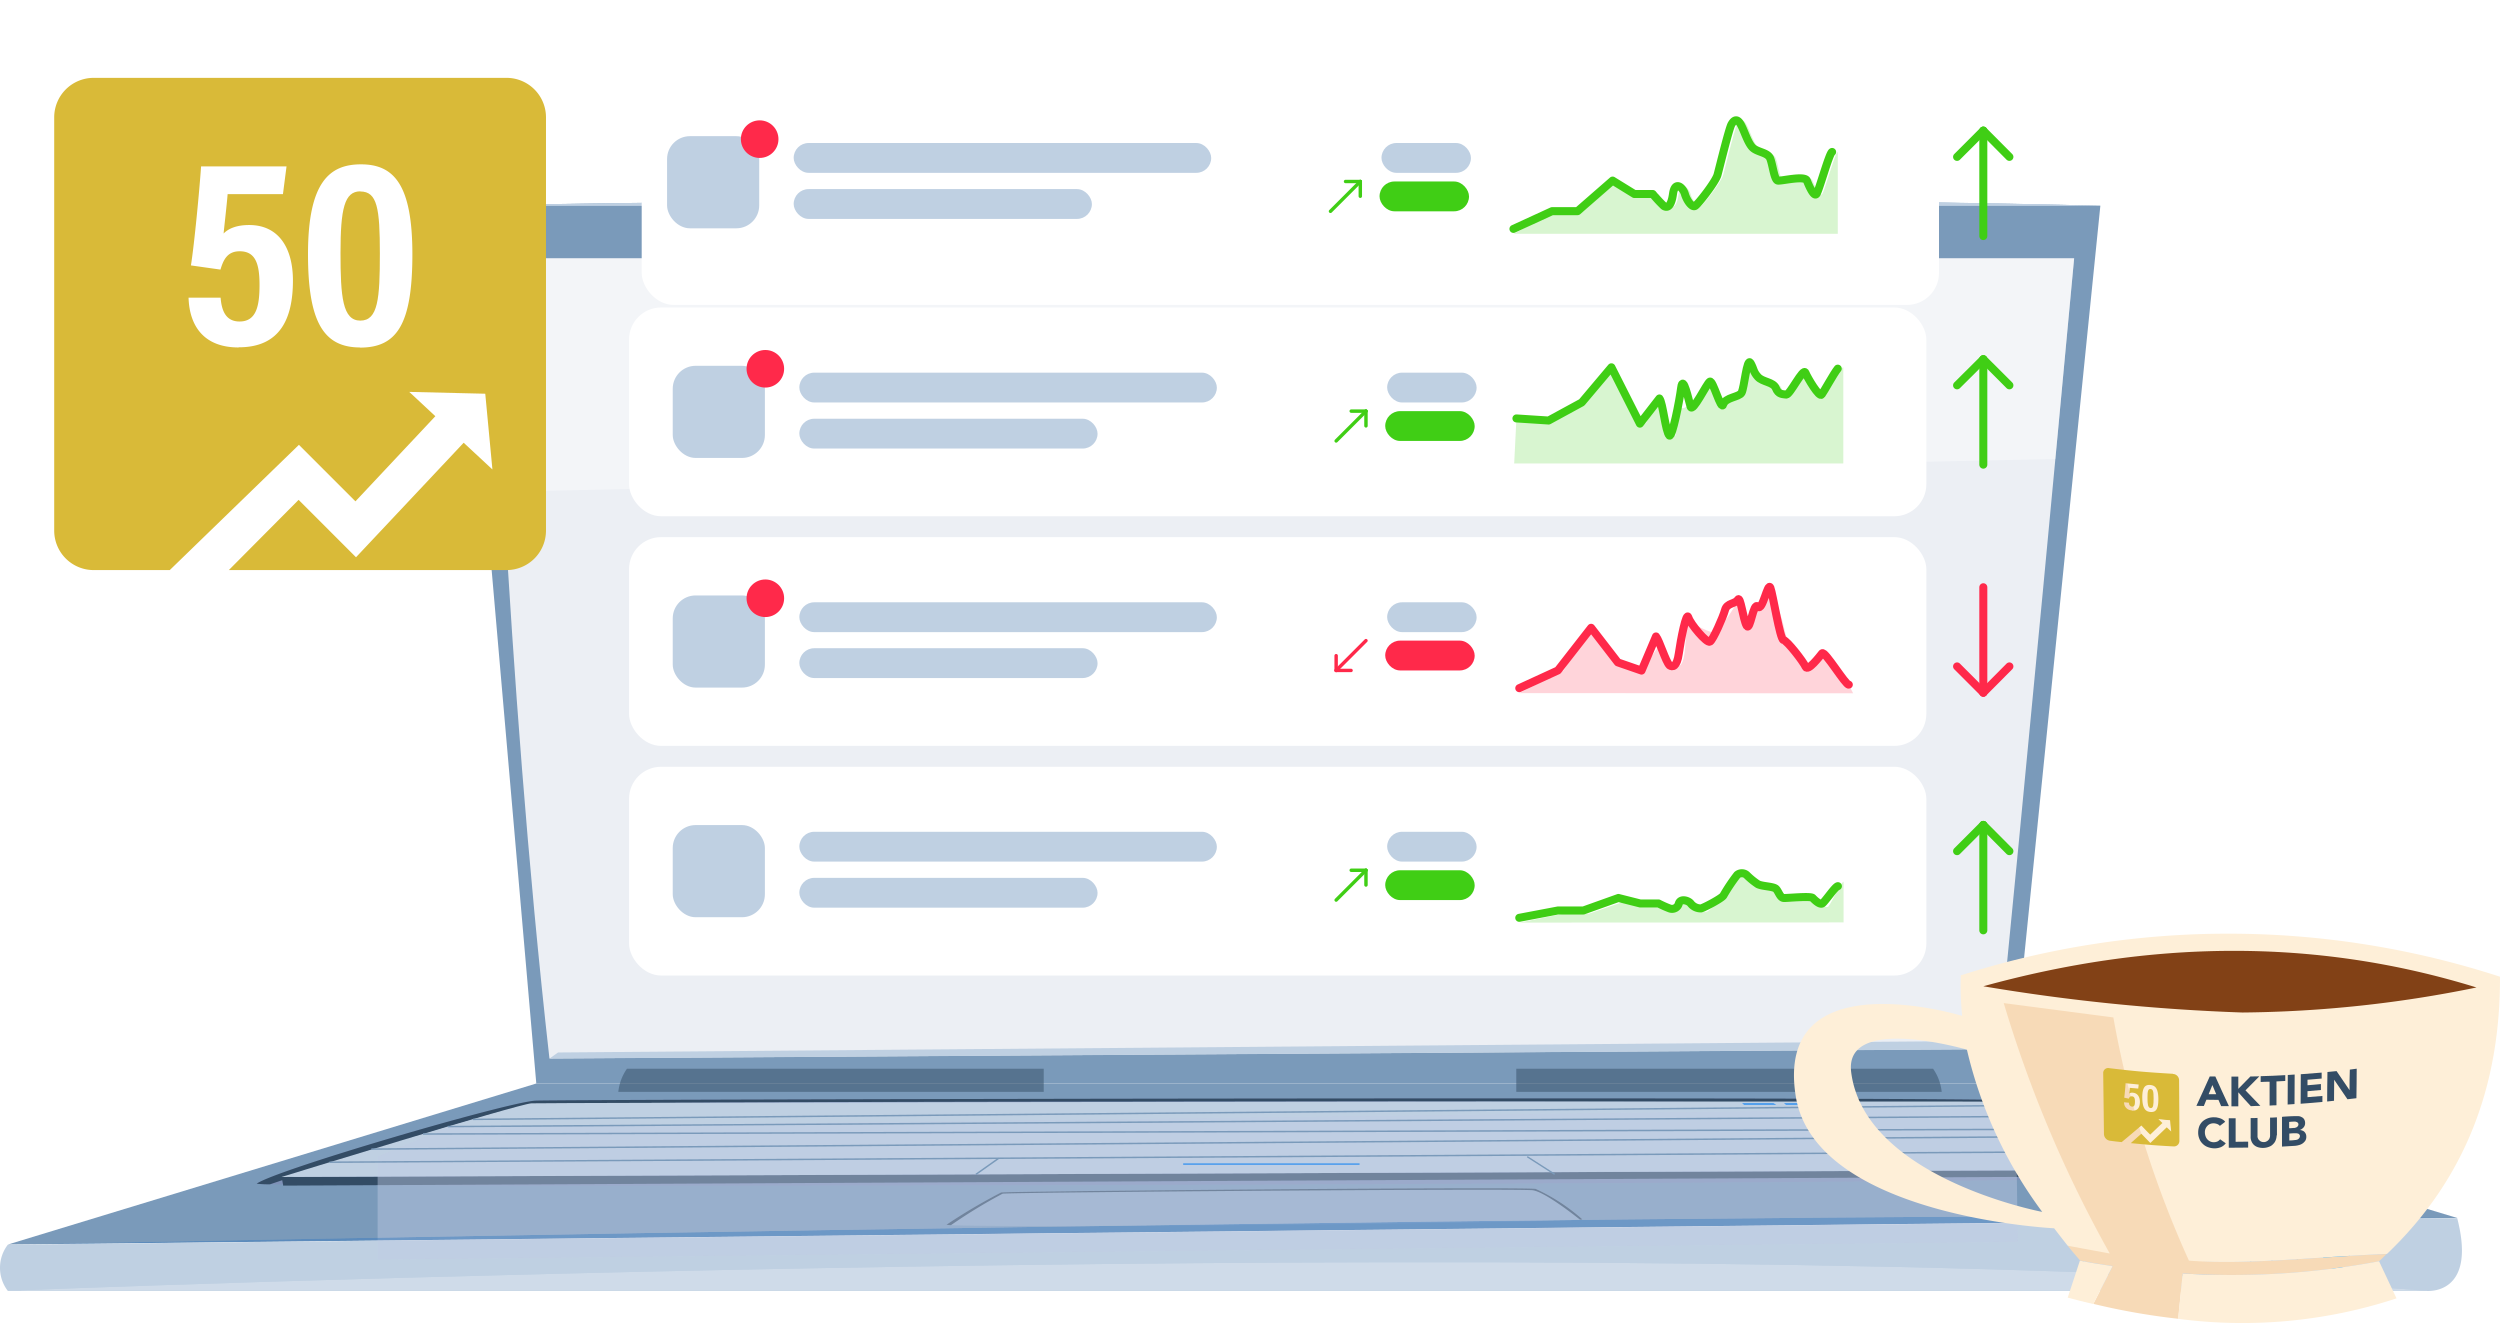 <svg xmlns="http://www.w3.org/2000/svg" xmlns:xlink="http://www.w3.org/1999/xlink" width="545.885" height="288.889" viewBox="0 0 545.885 288.889"><defs><style>.a,.av,.aw,.az,.ba,.bf,.bg{fill:none;}.b{clip-path:url(#a);}.c{fill:url(#b);}.d{fill:#eceff4;}.ac,.ad,.al,.d,.i,.j,.m,.n,.p,.y{fill-rule:evenodd;}.e,.i{fill:#bfd0e2;}.f{clip-path:url(#c);}.g{clip-path:url(#d);}.h{fill:#7a9aba;}.j,.n,.r{fill:#334c65;}.j{opacity:0.5;}.j,.t{isolation:isolate;}.k{opacity:0.2;}.l{clip-path:url(#e);}.m{fill:#8e6faf;}.o{clip-path:url(#f);}.p{fill:#f2f6fa;}.q{clip-path:url(#g);}.s{clip-path:url(#h);}.ac,.ap,.t{fill:#3377be;}.t{opacity:0.3;}.u{clip-path:url(#i);}.v{fill:url(#j);}.w{opacity:0.44;}.x{clip-path:url(#k);}.y{fill:#c0cae3;}.z{clip-path:url(#l);}.aa{opacity:0.52;}.ab{clip-path:url(#m);}.ad,.as{fill:#fff;}.ae{opacity:0.83;}.af{clip-path:url(#n);}.ag{clip-path:url(#o);}.ah{opacity:0.29;}.ai{fill:url(#p);}.aj{clip-path:url(#q);}.ak,.al{fill:#3994ef;}.am{clip-path:url(#r);}.an{clip-path:url(#s);}.ao{opacity:0.42;}.aq{opacity:0.38;}.ar{clip-path:url(#t);}.at{fill:#d9ba38;}.au{fill:#40ce15;}.av,.aw,.bf{stroke:#40ce15;}.av,.aw,.az,.ba,.bf,.bg{stroke-linecap:round;}.av,.az,.bf,.bg{stroke-miterlimit:10;}.av,.az{stroke-width:0.75px;}.aw,.ba{stroke-linejoin:round;}.aw,.ba,.bf,.bg{stroke-width:1.75px;}.ax{fill:rgba(64,206,21,0.2);}.ay{fill:#ff294a;}.az,.ba,.bg{stroke:#ff294a;}.bb{fill:rgba(255,41,74,0.2);}.bc{fill:#f7dab7;}.bd{fill:#feefd8;}.be{fill:#824116;}.bh{filter:url(#u);}</style><clipPath id="a"><path class="a" d="M33.3,13.578,49.971,205.259H372.054L391.492,13.578C335.1,12.341,276.523,11.95,223.45,11.95c-106.113,0-190.118,1.628-190.118,1.628" transform="translate(-33.3 -11.95)"/></clipPath><radialGradient id="b" cx="0.219" cy="2.305" r="0.64" gradientTransform="matrix(0.54, 0, 0, -1.326, -4.588, -34.164)" gradientUnits="objectBoundingBox"><stop offset="0" stop-color="#bfd0e2"/><stop offset="1" stop-color="#7a9aba"/></radialGradient><clipPath id="c"><path class="a" d="M33.3,13.578H391.492c-52.161-1.237-109.336-1.628-162.409-1.628C122.97,11.95,33.3,13.578,33.3,13.578" transform="translate(-33.3 -11.95)"/></clipPath><clipPath id="d"><path class="a" d="M118.373,71.343,2.98,106.507l534.83-5.8-97.354-29.4Z" transform="translate(-2.98 -71.31)"/></clipPath><clipPath id="e"><rect class="a" width="440.146" height="19.048"/></clipPath><clipPath id="f"><rect class="a" width="138.868" height="8.238"/></clipPath><clipPath id="g"><path class="a" d="M21.34,78.718l.358,1.888,431.876-2.182-.358-1.335Z" transform="translate(-21.34 -77.09)"/></clipPath><clipPath id="h"><path class="a" d="M75.933,72.943c-2.9.13-54.6,16.085-54.6,16.085l431.908-1.661s-49.687-14.392-53.17-14.717c-.879-.1-21.424-.13-51.835-.13-91.038,0-270.118.293-272.3.423" transform="translate(-21.33 -72.52)"/></clipPath><clipPath id="i"><path class="a" d="M158.24,84.89a2.947,2.947,0,1,0,2.963-2.93h0a2.967,2.967,0,0,0-2.963,2.93" transform="translate(-158.24 -81.96)"/></clipPath><radialGradient id="j" cx="0.707" cy="5.178" r="0.5" gradientTransform="matrix(1, 0, 0, -1, 0, -1795.759)" gradientUnits="objectBoundingBox"><stop offset="0" stop-color="aqua"/><stop offset="0.99" stop-color="#26a9ff"/><stop offset="1" stop-color="#26a9ff"/></radialGradient><clipPath id="k"><rect class="a" width="358.16" height="33.081"/></clipPath><clipPath id="l"><path class="a" d="M41.188,71,39.3,72.335l316.418-2.051-1.661-1.823Z" transform="translate(-39.3 -68.46)"/></clipPath><clipPath id="m"><rect class="a" width="8.791" height="8.791"/></clipPath><clipPath id="n"><rect class="a" width="528.058" height="6.219"/></clipPath><clipPath id="o"><path class="a" d="M2.98,89.542s346.666-14.033,528.058,0Z" transform="translate(-2.98 -83.304)"/></clipPath><linearGradient id="p" x1="-6.654" y1="-146.559" x2="-6.648" y2="-146.559" gradientUnits="objectBoundingBox"><stop offset="0" stop-color="#7c7ca5"/><stop offset="0.99" stop-color="#fff"/><stop offset="1" stop-color="#fff"/></linearGradient><clipPath id="q"><rect class="a" width="323.614" height="29.89"/></clipPath><clipPath id="r"><rect class="a" width="534.83" height="6.219"/></clipPath><clipPath id="s"><path class="a" d="M2.98,86.436s408.888-8.173,534.83-5.8L2.98,86.436Z" transform="translate(-2.98 -80.207)"/></clipPath><clipPath id="t"><rect class="a" width="345.331" height="50.924"/></clipPath><filter id="u" x="119.117" y="0" width="325.272" height="87.584" filterUnits="userSpaceOnUse"><feOffset dx="4" dy="4" input="SourceAlpha"/><feGaussianBlur stdDeviation="7" result="v"/><feFlood flood-color="#7a9aba" flood-opacity="0.302"/><feComposite operator="in" in2="v"/><feComposite in="SourceGraphic"/></filter></defs><g transform="translate(-2.455 13.12)"><g transform="translate(2.455 30.156)"><g transform="translate(100.431 0)"><g class="b"><g transform="translate(0 0)"><rect class="c" width="358.192" height="193.309"/></g></g></g><g transform="translate(107.562 13.122)"><path class="d" d="M380.821,15.98H35.49S38.29,105.357,47.9,190.7l316.418-2.051s6.447-64.4,16.508-172.666" transform="translate(-35.49 -15.98)"/></g><g transform="translate(100.431)"><path class="e" d="M33.3,13.578H391.492c-52.161-1.237-109.336-1.628-162.409-1.628C122.97,11.95,33.3,13.578,33.3,13.578" transform="translate(-33.3 -11.95)"/><g class="f"><g transform="translate(0)"><rect class="e" width="358.192" height="1.628"/></g></g></g><g transform="translate(1.709 193.276)"><g class="g"><g transform="translate(0 0.033)"><rect class="h" width="534.83" height="35.197"/></g></g></g><g transform="translate(0 190.085)"><path class="i" d="M4.164,86.146a8.3,8.3,0,0,0,0,10.094H532.222s11.2,1.2,6.773-15.889l-534.83,5.8Z" transform="translate(-2.455 -47.725)"/><path class="j" d="M43.92,75.377a10.842,10.842,0,0,1,1.888-5.047h91.005v5.047Z" transform="translate(91.09 -70.33)"/><path class="j" d="M197.034,75.377a10.841,10.841,0,0,0-1.888-5.047H104.14v5.047Z" transform="translate(226.946 -70.33)"/><g class="k" transform="translate(56.052 6.479)"><g class="l"><g transform="translate(0 -0.004)"><path class="m" d="M459.686,88.961a9.545,9.545,0,0,1-2.344.228h0C424.456,91.078,57.9,91.859,22.6,91.078a22.067,22.067,0,0,1-2.93-.13c4.07-3,54.8-17.843,60.887-18.136s319.837-.944,324.037,0,58.152,13.968,55.059,16.15" transform="translate(-19.67 -72.319)"/></g></g></g><path class="n" d="M459.686,88.961a9.545,9.545,0,0,1-2.344.228h0c-7.1-3.907-48.156-14.489-53.105-15.564-3.81-.814-314.334-.912-324,.1S22.6,91.078,22.6,91.078a22.067,22.067,0,0,1-2.93-.13c4.07-3,54.8-17.843,60.887-18.136s319.837-.944,324.037,0,58.152,13.968,55.059,16.15" transform="translate(36.382 -65.843)"/><g class="k" transform="translate(206.674 26.113)"><g class="o"><g transform="translate(0.033 -0.014)"><path class="p" d="M204.776,85.132a1.92,1.92,0,0,1-.554.065c-8.987.749-125.1,1.856-137.305,1.2h0a4.969,4.969,0,0,1-.977-.1,121.681,121.681,0,0,1,11.917-7.033c.781-.26,114.969-1.3,116.728-.781a40.7,40.7,0,0,1,10.191,6.642" transform="translate(-65.94 -78.346)"/></g></g></g><path class="n" d="M204.8,85.132a1.92,1.92,0,0,1-.554.065c-.456-.358-7.554-6.056-10.321-6.414-2.833-.423-114.22.456-115.751.749A110.686,110.686,0,0,0,66.907,86.4h0a4.969,4.969,0,0,1-.977-.1,121.68,121.68,0,0,1,11.917-7.033c.781-.26,114.969-1.3,116.728-.781a40.7,40.7,0,0,1,10.191,6.642" transform="translate(140.744 -52.246)"/></g><g transform="translate(61.49 212.096)"><g class="q"><rect class="r" width="432.234" height="3.549"/></g></g><g transform="translate(61.457 197.216)"><g class="s"><g transform="translate(0.033 0.033)"><rect class="e" width="431.908" height="16.508"/></g></g></g><g transform="translate(454.643 226.357)"><path class="t" d="M156.813,90.326c-7.131,0-13.447-.13-14.2-.358-.163-.033-.26-.228-.293-.358a20.682,20.682,0,0,1,.26-7.619c.1-.13.358-.488,17.582-.521,8.042,0,17.354.065,17.973.228.391.1.651.684.847,1.726.326,1.986.228,5.372-.749,6.024a142.33,142.33,0,0,1-21.392.847m-14.1-.651a278.039,278.039,0,0,0,35.328-.488c.749-.488.977-3.614.619-5.7-.163-1.009-.423-1.433-.619-1.5-.456-.13-7.977-.2-16.15-.2H160.46c-10.159,0-17.029.163-17.615.391a23.761,23.761,0,0,0-.26,6.968c.065.423.163.488.163.488" transform="translate(-142.087 -81.47)"/><path class="t" d="M157.8,88.106a3.093,3.093,0,1,1,3.093-3.093,3.092,3.092,0,0,1-3.093,3.093m0-5.893a2.8,2.8,0,1,0,2.8,2.8h0a2.8,2.8,0,0,0-2.8-2.8" transform="translate(-113.611 -80.455)"/></g><g transform="translate(507.236 227.952)"><g class="u"><rect class="v" width="5.893" height="5.893"/></g></g><g class="w" transform="translate(82.458 198.648)"><g class="x"><g transform="translate(-44.249 0.033)"><path class="y" d="M14.19,102.046l44.216,3.972,358.16-3.875-.423-29.174-342.4,4.2L14.19,102.046Z" transform="translate(-14.19 -72.97)"/></g></g></g><g transform="translate(119.967 183.996)"><g class="z"><rect class="e" width="316.418" height="3.875"/></g></g><g transform="translate(1.709 2.963)"><g class="aa" transform="translate(278.909)"><g class="ab"><g transform="translate(0 0.033)"><path class="ac" d="M97.431,17.266a4.4,4.4,0,1,1-4.4-4.4,4.4,4.4,0,0,1,4.4,4.4h0" transform="translate(-88.64 -12.87)"/></g></g></g><path class="ad" d="M94.289,15.98a2.54,2.54,0,1,1-2.54-2.54h0a2.543,2.543,0,0,1,2.54,2.54" transform="translate(191.555 -11.552)"/><path class="h" d="M24.55,78.568v-.326L432.038,75.8v.326L24.55,78.568Z" transform="translate(45.682 129.133)"/><path class="h" d="M27.36,77.981v-.326l386-2.865v.326Z" transform="translate(52.021 126.854)"/><path class="h" d="M30.82,75.73V75.4l369.2-1.074v.326L30.82,75.73Z" transform="translate(59.827 125.816)"/><path class="h" d="M32.49,76.065v-.326L386.385,73.46v.326L32.49,76.065Z" transform="translate(63.595 123.854)"/><rect class="h" width="339.535" height="0.326" transform="matrix(1, -0.009, 0.009, 1, 101.565, 198.019)"/><rect class="h" width="6.089" height="0.326" transform="matrix(0.817, -0.577, 0.577, 0.817, 211.283, 210.057)"/><path class="h" d="M110.841,80.293,104.85,76.45l.163-.26L111,80.032Z" transform="translate(226.839 130.012)"/><g class="ae" transform="translate(0 229.385)"><g class="af"><g transform="translate(0 -0.018)"><g class="ag"><g class="ah" transform="translate(2.898 -3.922)"><rect class="ai" width="528.058" height="14.033"/></g></g></g></g></g><g class="w" transform="translate(115.295 194.383)"><g class="aj"><g transform="translate(0 -32.56)"><path class="y" d="M40.376,62.983,38.39,92.45,362,88.934l-.391-26.374Z" transform="translate(-38.39 -62.56)"/></g></g></g><rect class="ak" width="38.518" height="0.293" transform="translate(256.638 207.798)"/><path class="al" d="M119.28,72.64l.456.358h7.033l-.651-.358Z" transform="translate(259.393 122.004)"/><path class="al" d="M122.09,72.64l.456.358h7.033l-.651-.358H122.09Z" transform="translate(265.732 122.004)"/><path class="al" d="M135.47,72.64l.456.358h7.033l-.651-.358Z" transform="translate(295.917 122.004)"/><g transform="translate(0 219.292)"><g class="am"><g transform="translate(0 -0.01)"><g class="an"><g class="ao" transform="translate(0 -1.911)"><rect class="ap" width="534.83" height="8.173"/></g></g></g></g></g><g class="aq" transform="translate(105.853 10.159)"><g class="ar"><g transform="translate(0)"><path class="ad" d="M380.821,15.98l-4.1,43.826L37.834,66.936,35.49,16.013H380.821Z" transform="translate(-35.49 -15.98)"/></g></g></g></g></g><g transform="translate(14.291 3.88)"><path class="as" d="M8.54,5.58l91.526,3.126v98.787H9.842Z" transform="translate(-0.563 -0.045)"/><path class="at" d="M29.62,11.49c-3.484,0-4.33,3.842-4.33,13.447s.456,14.782,4.33,14.782,4.265-4.819,4.265-14.652-.554-13.545-4.265-13.545Z" transform="translate(37.225 13.288)"/><path class="at" d="M104.942,3.88H14.718A8.622,8.622,0,0,0,6.09,12.508v90.224a8.622,8.622,0,0,0,8.628,8.628H31.324l28.2-27.35,12.34,12.34L89.313,77.759l-5.7-5.307,8.3.2,8.3.2.781,8.27.781,8.27L95.5,83.554,71.991,108.56,59.456,96.025,44.218,111.361h60.627a8.622,8.622,0,0,0,8.628-8.628V12.508a8.622,8.622,0,0,0-8.628-8.628ZM46.334,62.748c-7.391,0-10.712-4.493-10.908-10.875h7c.2,2.572.977,5.21,4.135,5.21,3.679,0,4.363-3.419,4.363-7.977s-.847-7.359-4.33-7.359c-2.67,0-3.549,1.823-4.2,4l-6.447-.912c.749-4.754,1.856-16.378,2.214-21.62H56.818l-.781,6.056H43.957c-.2,2.507-.716,6.87-.879,8.6,1.074-1.107,2.865-1.856,5.6-1.856,6.447,0,9.54,5.047,9.54,12.112,0,8.01-2.572,14.587-11.819,14.587Zm26.536,0c-8.01,0-11.363-5.665-11.363-20.383,0-15.792,4.754-19.6,11.559-19.6,7.163,0,11.233,4.363,11.233,19.634S80.945,62.781,72.871,62.781Z" transform="translate(-6.09 -3.88)"/></g><g transform="translate(138.572 3.88)"><g class="bh" transform="matrix(1, 0, 0, 1, -136.12, -17)"><rect class="as" width="283.272" height="45.584" rx="7" transform="translate(136.12 17)"/></g><rect class="e" width="91.168" height="6.512" rx="3.256" transform="translate(37.184 14.229)"/><rect class="e" width="65.12" height="6.512" rx="3.256" transform="translate(37.184 24.29)"/><rect class="au" width="19.536" height="6.512" rx="3.256" transform="translate(165.112 22.629)"/><rect class="e" width="19.536" height="6.512" rx="3.256" transform="translate(165.535 14.229)"/><g transform="translate(154.399 22.629)"><line class="av" x1="3.223" transform="translate(3.289)"/><line class="av" y2="3.223" transform="translate(6.512)"/><line class="av" x1="6.512" y2="6.512"/></g><path class="aw" d="M103.95,30.438l8.433-3.875h5.568l7.652-6.675,4.754,2.93h4a30.436,30.436,0,0,0,2.409,2.6c.619.423,1.6.423,2.019-2.6s2.182-1.433,2.6,0,1.563,3.028,2.247,2.6,4.461-5.242,4.884-6.805S151,8.59,151.553,7.613s1.237-1.368,2.019,0,1.465,3.842,2.507,4.982,3.386,1.074,3.94,2.475.879,4.689,1.661,4.819,5.893-1.172,6.349,0,1.53,3.614,2.084,2.93,2.8-8.987,3.419-9.182" transform="translate(90.401 2.545)"/><path class="ax" d="M103.95,31.512l9.67-4.949h5.568l7.652-6.675,4.754,2.93h4a30.434,30.434,0,0,0,2.409,2.6c.619.423,1.6.423,2.019-2.6s2.182-1.433,2.6,0,1.563,3.028,2.247,2.6,4.461-5.242,4.884-6.805S152.236,8.59,152.79,7.613s1.237-1.368,2.019,0,1.465,3.842,2.507,4.982,3.386,1.074,3.94,2.475.879,4.689,1.661,4.819,5.893-1.172,6.349,0,1.53,3.614,2.084,2.93,2.8-8.987,3.419-9.182V31.512" transform="translate(90.401 2.545)"/><rect class="e" width="20.122" height="20.122" rx="5" transform="translate(9.54 12.731)"/><circle class="ay" cx="4.103" cy="4.103" r="4.103" transform="translate(25.657 9.28)"/></g><g transform="translate(139.809 54.022)"><rect class="as" width="283.272" height="45.584" rx="7"/><rect class="e" width="91.168" height="6.512" rx="3.256" transform="translate(37.184 14.229)"/><rect class="e" width="65.12" height="6.512" rx="3.256" transform="translate(37.184 24.29)"/><rect class="au" width="19.536" height="6.512" rx="3.256" transform="translate(165.112 22.629)"/><rect class="e" width="19.536" height="6.512" rx="3.256" transform="translate(165.535 14.229)"/><g transform="translate(154.399 22.629)"><line class="av" x1="3.223" transform="translate(3.289)"/><line class="av" y2="3.223" transform="translate(6.512)"/><line class="av" x1="6.512" y2="6.512"/></g><path class="aw" d="M104.15,35.236l7.033.456,7.228-3.94,6.479-7.684,6.219,12.308,4.265-5.5c.749.912,1.335,7.293,2.181,8.107.619.423,2.182-7.456,2.572-10.484s1.628,2.735,2.051,4.168,3.517-5.047,4.2-5.47,2.475,6.545,2.93,4.982,3.419-1.563,4-2.54,1.172-7.88,1.954-6.512.554,1.856,1.6,3.028,3.386,1.074,3.94,2.475,1.433,1.27,2.247,1.4,3.712-5.958,4.2-4.786,3.028,5.47,3.549,4.786,2.637-4.591,3.517-5.665" transform="translate(89.614 -11.011)"/><path class="ax" d="M104,45.222l.488-9.833,7.033.456,7.228-3.94,6.284-6.512,7.684,11.136,3-5.5c.749.912,2.572,7.293,3.419,8.107.619.423-1.563-6.968,1.335-6.024,2.051.684,5.828-7.2,6.219-5.763s1.237,4.2,1.888,3.777,3.419,1.042,3.875-.521a30.816,30.816,0,0,1,2.116-5.21c.586-.977.228-3.484,1.009-2.116s1.823,1.856,2.833,3.028,3.386,1.074,3.94,2.475.2,1.27,1.009,1.4,3.712-5.958,4.2-4.786,3.028,5.47,3.549,4.786,4.135-5.8,4.754-5.958v21" transform="translate(89.276 -11.164)"/><rect class="e" width="20.122" height="20.122" rx="5" transform="translate(9.54 12.731)"/><circle class="ay" cx="4.103" cy="4.103" r="4.103" transform="translate(25.657 9.28)"/></g><g transform="translate(139.809 104.165)"><rect class="as" width="283.272" height="45.584" rx="7"/><rect class="e" width="91.168" height="6.512" rx="3.256" transform="translate(37.184 14.229)"/><rect class="e" width="65.12" height="6.512" rx="3.256" transform="translate(37.184 24.257)"/><rect class="ay" width="19.536" height="6.512" rx="3.256" transform="translate(165.112 22.597)"/><rect class="e" width="19.536" height="6.512" rx="3.256" transform="translate(165.535 14.229)"/><g transform="translate(154.399 22.597)"><line class="az" x2="3.256" transform="translate(0 6.512)"/><line class="az" y1="3.223" transform="translate(0 3.289)"/><line class="az" y1="6.512" x2="6.512"/></g><path class="ba" d="M104.34,60.149l8.433-3.875,7.261-9.312,5.828,7.554,5.177,1.791,3.158-7.456c.749.912,2.116,5.5,2.963,6.317.619.423,1.6.423,2.019-2.6s1.661-9.312,2.084-7.88,4.037,5.731,4.721,5.307,2.865-5.372,3.289-6.935,2.247-1.27,2.8-2.247,1.14,4.33,1.921,5.7,1.433-5.34,2.442-4.168,2.182-5.535,2.735-4.135,2.084,11.3,2.865,11.429,4.33,4.689,4.819,5.828,3.061-2.247,3.614-2.93,5.177,7.033,5.828,6.838" transform="translate(90.043 -27.166)"/><path class="bb" d="M104.34,61.186l9.67-4.949,6.024-9.312,5.828,7.554,5.177,1.791,3.451-4.884c.749.912,3.028,2.93,3.907,3.744.619.423,1.6.423,2.019-2.6s.423-9.312.814-7.88,5.307,3.679,5.991,3.256,4.4-5.535,4.851-7.131,1.335,6.675,1.921,5.7,1.661-5.535,2.442-4.168,1.693-5.307,2.735-4.135,1.921,5.242,2.442,6.642.879,4.689,1.661,4.819,3.093,4.689,3.582,5.828,4.3-2.247,4.851-2.93,3.94,7.033,4.591,6.838l.944,1.856" transform="translate(90.043 -27.128)"/><rect class="e" width="20.122" height="20.122" rx="5" transform="translate(9.54 12.731)"/><circle class="ay" cx="4.103" cy="4.103" r="4.103" transform="translate(25.657 9.247)"/></g><g transform="translate(139.809 154.307)"><rect class="as" width="283.272" height="45.584" rx="7"/><rect class="e" width="91.168" height="6.512" rx="3.256" transform="translate(37.184 14.196)"/><rect class="e" width="65.12" height="6.512" rx="3.256" transform="translate(37.184 24.257)"/><rect class="au" width="19.536" height="6.512" rx="3.256" transform="translate(165.112 22.597)"/><rect class="e" width="19.536" height="6.512" rx="3.256" transform="translate(165.535 14.196)"/><g transform="translate(154.399 22.597)"><line class="av" x1="3.223" transform="translate(3.289)"/><line class="av" y2="3.223" transform="translate(6.512)"/><line class="av" x1="6.512" y2="6.512"/></g><path class="aw" d="M104.34,66.954l8.433-1.6h5.568l7.652-2.735,4.754,1.2h4A23.4,23.4,0,0,0,137.16,64.9a1.517,1.517,0,0,0,2.019-1.074c.423-1.237,2.182-.586,2.6,0a2.77,2.77,0,0,0,2.247,1.074c.684-.163,4.461-2.149,4.884-2.8a39.087,39.087,0,0,1,3.028-4.526,1.608,1.608,0,0,1,2.019,0,16.262,16.262,0,0,0,2.507,2.051c1.042.488,3.386.456,3.94,1.009s.879,1.921,1.661,1.986,5.893-.488,6.349,0,1.53,1.5,2.084,1.2,2.8-3.712,3.419-3.777" transform="translate(90.043 -33.971)"/><path class="ax" d="M104.34,67.837l9.67-1.954h5.568l7.652-2.637,4.754,1.14h4c.749.358,1.563.716,2.409,1.042.619.163.358-.619.781-1.791s3.419.2,3.842.781a2.738,2.738,0,0,0,2.247,1.042c.684-.163,3.191-2.93,3.647-3.549s2.475-4.135,3.028-4.526,2.475.521,3.256,1.042a15.941,15.941,0,0,0,2.507,1.954c1.042.456,3.386.423,3.94.977s.879,1.856,1.661,1.888,5.893-.456,6.349,0,1.53,1.433,2.084,1.14,2.8-5.4,3.419-5.47V67.8" transform="translate(90.043 -33.812)"/><rect class="e" width="20.122" height="20.122" rx="5" transform="translate(9.54 12.731)"/></g><g transform="translate(394.175 190.749)"><path class="bc" d="M220.137,123.352c.554-.488,1.074-1.042,1.628-1.563-16.15.651-29.337,2.344-41.84,1.4A233.074,233.074,0,0,1,163.32,68.911L136.23,65.46A271,271,0,0,0,159.9,120h-7.717c.847,1.075,1.758,2.116,2.67,3.191,2.344.488,4.786.847,7.131,1.2l-4.233,8.27a147.981,147.981,0,0,0,18.527,3.256l1.009-9.9a173.688,173.688,0,0,0,42.882-2.67" transform="translate(-92.379 -51.825)"/><path class="bd" d="M143.79,83.19,141.12,91.3c1.888.488,3.679.977,5.568,1.4l4.233-8.27c-2.344-.358-4.786-.716-7.131-1.2" transform="translate(-81.347 -11.826)"/><path class="bd" d="M149.529,85.91l-1.009,9.9a107.672,107.672,0,0,0,47.7-4.461l-3.809-8.107a173.686,173.686,0,0,1-42.882,2.67" transform="translate(-64.653 -11.713)"/><path class="bd" d="M168.6,76.438l23.9,3.126a223.307,223.307,0,0,0,16.508,53.105c12.5.977,27.025-.781,43.175-1.465h.065c17.289-16.508,24.746-36.956,24.68-60.529a191.847,191.847,0,0,0-117.737-.293,66.426,66.426,0,0,0,.293,8.824h-.065s-41.026-12.5-36.272,17.55c4.233,26.308,56.426,28.848,56.426,28.848.977,1.27,1.954,2.54,2.963,3.81l9.182,1.693a269.173,269.173,0,0,1-23.15-54.668M135.258,91.546C133.63,78.717,160.525,86.6,160.525,86.6a95.861,95.861,0,0,0,16.443,35.425s-38.746-7.359-41.709-30.476" transform="translate(-122.762 -61.272)"/><path class="be" d="M243.136,70.419c-35.49-10.973-71.4-10.256-107.676-.26a428.306,428.306,0,0,0,56.589,5.731,264.379,264.379,0,0,0,51.119-5.47" transform="translate(-94.116 -58.673)"/><path class="r" d="M152.648,70.85h1.237c1.172,2.6,1.758,3.907,2.963,6.479h-1.693c-.228-.554-.358-.814-.586-1.368-1.042,0-1.563,0-2.637-.033-.228.554-.326.814-.554,1.368-.651,0-.977,0-1.628-.033,1.172-2.54,1.758-3.81,2.9-6.382Zm.586,1.888c-.326.781-.488,1.2-.814,1.986h1.661c-.326-.814-.488-1.2-.847-2.019Z" transform="translate(-61.878 -39.665)"/><path class="r" d="M152.1,70.905h1.5v2.67c1.042-1.075,1.6-1.628,2.637-2.7.781,0,1.172,0,1.954-.033-1.2,1.237-1.823,1.856-3.028,3.061,1.3,1.368,1.954,2.051,3.256,3.386-.847,0-1.237.033-2.084.065-1.107-1.2-1.661-1.791-2.735-3.028v3.061h-1.5V70.938Z" transform="translate(-56.576 -39.688)"/><path class="r" d="M155.981,72.193c-.781,0-1.172.033-1.921.065v-1.27c2.149-.065,3.223-.1,5.372-.228v1.27c-.781.033-1.172.065-1.921.1v5.21c-.586,0-.879.033-1.5.065v-5.21Z" transform="translate(-52.155 -39.868)"/><path class="r" d="M155.9,70.818c.586-.033.879-.065,1.5-.1,0,2.572,0,3.875-.033,6.447-.586.033-.879.065-1.5.1C155.87,74.692,155.87,73.39,155.9,70.818Z" transform="translate(-48.071 -39.958)"/><path class="r" d="M156.74,70.948c1.823-.13,2.768-.2,4.591-.358v1.3c-1.237.1-1.856.163-3.093.26v1.2c1.172-.1,1.758-.13,2.93-.26v1.3c-1.172.1-1.758.163-2.93.26v1.3c1.3-.1,1.954-.163,3.256-.26V77c-1.889.163-2.865.26-4.754.391,0-2.572,0-3.875.033-6.447Z" transform="translate(-46.108 -40.252)"/><path class="r" d="M158.553,71.046c.814-.065,1.2-.13,2.019-.2,1.14,1.661,1.693,2.507,2.833,4.168h0c0-1.791,0-2.7.065-4.493.586-.065.879-.1,1.5-.2,0,2.572-.033,3.875-.065,6.447-.781.1-1.172.13-1.954.228-1.14-1.693-1.726-2.54-2.9-4.265h0c0,1.856,0,2.768-.033,4.591-.586.065-.879.1-1.5.163,0-2.572.033-3.875.065-6.447Z" transform="translate(-42.093 -40.838)"/><path class="r" d="M154.591,75.452a1.415,1.415,0,0,0-.554-.391,2.536,2.536,0,0,0-.749-.163,1.97,1.97,0,0,0-.781.13,1.617,1.617,0,0,0-.619.423,1.93,1.93,0,0,0-.554,1.465,2.446,2.446,0,0,0,.163.847,1.828,1.828,0,0,0,.391.651,1.8,1.8,0,0,0,.619.456,1.932,1.932,0,0,0,.749.163,2.133,2.133,0,0,0,.814-.163,1.683,1.683,0,0,0,.586-.488c.488.358.749.521,1.237.879a2.709,2.709,0,0,1-1.074.847,3.745,3.745,0,0,1-1.335.26,4.33,4.33,0,0,1-1.465-.26,2.954,2.954,0,0,1-1.14-.716,2.9,2.9,0,0,1-.749-1.107,3.351,3.351,0,0,1-.26-1.4,3.827,3.827,0,0,1,.26-1.4,3.052,3.052,0,0,1,.749-1.042,3.585,3.585,0,0,1,1.14-.651,3.637,3.637,0,0,1,1.465-.2,1.8,1.8,0,0,1,.586.065,4.337,4.337,0,0,1,.619.163,2.466,2.466,0,0,1,.586.293,1.634,1.634,0,0,1,.488.456c-.456.358-.684.521-1.14.879Z" transform="translate(-61.607 -33.489)"/><path class="r" d="M151.92,73.65h1.5v5.144c1.107,0,1.661,0,2.735-.033v1.3c-1.693,0-2.54.033-4.233.033Z" transform="translate(-56.982 -33.348)"/><path class="r" d="M159.061,77.5a2.868,2.868,0,0,1-.2,1.074,2.129,2.129,0,0,1-.554.847,2.093,2.093,0,0,1-.879.586,3.47,3.47,0,0,1-1.237.26,3.677,3.677,0,0,1-1.237-.163,2.338,2.338,0,0,1-.879-.521,2.177,2.177,0,0,1-.521-.814,2.266,2.266,0,0,1-.163-1.042V73.753c.586,0,.879,0,1.5-.033v3.907a1.053,1.053,0,0,0,.1.554.992.992,0,0,0,.293.423,1.239,1.239,0,0,0,.423.293,1.521,1.521,0,0,0,.554.1,1.07,1.07,0,0,0,.554-.13,1.24,1.24,0,0,0,.423-.293,1.366,1.366,0,0,0,.293-.456,1.521,1.521,0,0,0,.1-.554V73.655c.586,0,.879-.033,1.5-.065v3.972Z" transform="translate(-53.672 -33.484)"/><path class="r" d="M155.588,73.64c1.009-.065,1.5-.1,2.507-.13h.879a1.547,1.547,0,0,1,.781.2,1.272,1.272,0,0,1,.554.456,1.54,1.54,0,0,1,.228.847,1.391,1.391,0,0,1-.326.944,1.983,1.983,0,0,1-.847.586h0a1.555,1.555,0,0,1,.586.13,1.1,1.1,0,0,1,.456.293,1.366,1.366,0,0,1,.293.456,1.577,1.577,0,0,1,.1.586,1.613,1.613,0,0,1-.228.879,2.5,2.5,0,0,1-.586.586,2.3,2.3,0,0,1-.814.358,4.107,4.107,0,0,1-.912.163l-2.768.163V73.705Zm1.465,2.507c.423,0,.651-.033,1.074-.065a.536.536,0,0,0,.326-.065.585.585,0,0,0,.293-.13.761.761,0,0,0,.228-.228.55.55,0,0,0,.1-.326.394.394,0,0,0-.1-.326.438.438,0,0,0-.228-.2c-.1-.033-.2-.065-.326-.1h-.358c-.391,0-.619.033-1.009.065v1.368Zm0,2.67a9.21,9.21,0,0,0,1.335-.1.763.763,0,0,0,.358-.065.62.62,0,0,0,.326-.163.878.878,0,0,0,.228-.26.656.656,0,0,0,.1-.358.445.445,0,0,0-.13-.358.474.474,0,0,0-.293-.2,1.633,1.633,0,0,0-.391-.065h-.391c-.456,0-.684.033-1.107.065v1.465Z" transform="translate(-48.928 -33.664)"/><path class="at" d="M147.121,71.691c-.554-.033-.651.521-.651,1.921,0,1.433.1,2.182.684,2.247.586.033.651-.651.651-2.116C147.8,72.244,147.707,71.723,147.121,71.691Z" transform="translate(-69.278 -37.771)"/><path class="at" d="M158.739,71.536c-5.568-.326-8.368-.554-13.936-1.237a1.075,1.075,0,0,0-1.3,1.107c.065,5.307.1,7.977.163,13.317A1.529,1.529,0,0,0,145,86.155c1.009.13,1.53.2,2.54.293,1.726-1.433,2.572-2.149,4.3-3.614.749.781,1.14,1.2,1.921,1.986,1.074-1.009,1.6-1.53,2.67-2.54-.358-.326-.521-.521-.879-.847.521.033.781.065,1.27.13s.781.065,1.27.1c.065.488.065.749.13,1.237s.065.749.13,1.237c-.391-.358-.586-.554-.977-.912-1.433,1.368-2.149,2.084-3.582,3.419-.781-.814-1.172-1.2-1.954-2.019-.944.814-1.4,1.237-2.312,2.051,3.712.358,5.568.521,9.312.716a1.19,1.19,0,0,0,1.3-1.2c0-5.307-.033-7.977-.065-13.284a1.386,1.386,0,0,0-1.335-1.335Zm-8.987,7.977a1.692,1.692,0,0,1-1.693-1.758c.423.033.651.065,1.075.1a.759.759,0,0,0,.651.847c.554.065.651-.456.651-1.107,0-.684-.13-1.107-.684-1.14-.423-.033-.554.228-.651.521-.391-.1-.586-.13-1.009-.228.1-.684.26-2.377.293-3.158,1.14.13,1.726.163,2.865.293-.033.358-.065.521-.1.879L149.3,74.6c0,.358-.1,1.009-.13,1.27a1.064,1.064,0,0,1,.847-.2c.977.1,1.465.879,1.5,1.921,0,1.172-.391,2.116-1.791,1.986Zm4.07.358c-1.237-.1-1.758-.977-1.791-3.158,0-2.344.716-2.833,1.758-2.735,1.107.1,1.726.781,1.758,3.028,0,2.214-.488,2.963-1.726,2.865Z" transform="translate(-75.979 -40.937)"/></g><g transform="translate(429.789 15.406)"><line class="bf" x1="5.731" y2="5.731"/><line class="bf" x2="5.698" y2="5.731" transform="translate(5.731)"/><line class="bf" y2="23.02" transform="translate(5.731)"/></g><g transform="translate(429.789 65.321)"><line class="bf" x1="5.731" y2="5.698"/><line class="bf" x2="5.698" y2="5.698" transform="translate(5.731)"/><line class="bf" y2="23.02" transform="translate(5.731)"/></g><g transform="translate(429.789 167.006)"><line class="bf" x1="5.731" y2="5.731"/><line class="bf" x2="5.698" y2="5.731" transform="translate(5.731)"/><line class="bf" y2="23.02" transform="translate(5.731)"/></g><g transform="translate(429.789 115.105)"><line class="bg" y1="5.731" x2="5.698" transform="translate(5.731 17.289)"/><line class="bg" x1="5.731" y1="5.731" transform="translate(0 17.289)"/><line class="bg" y1="23.02" transform="translate(5.731)"/></g></g></svg>